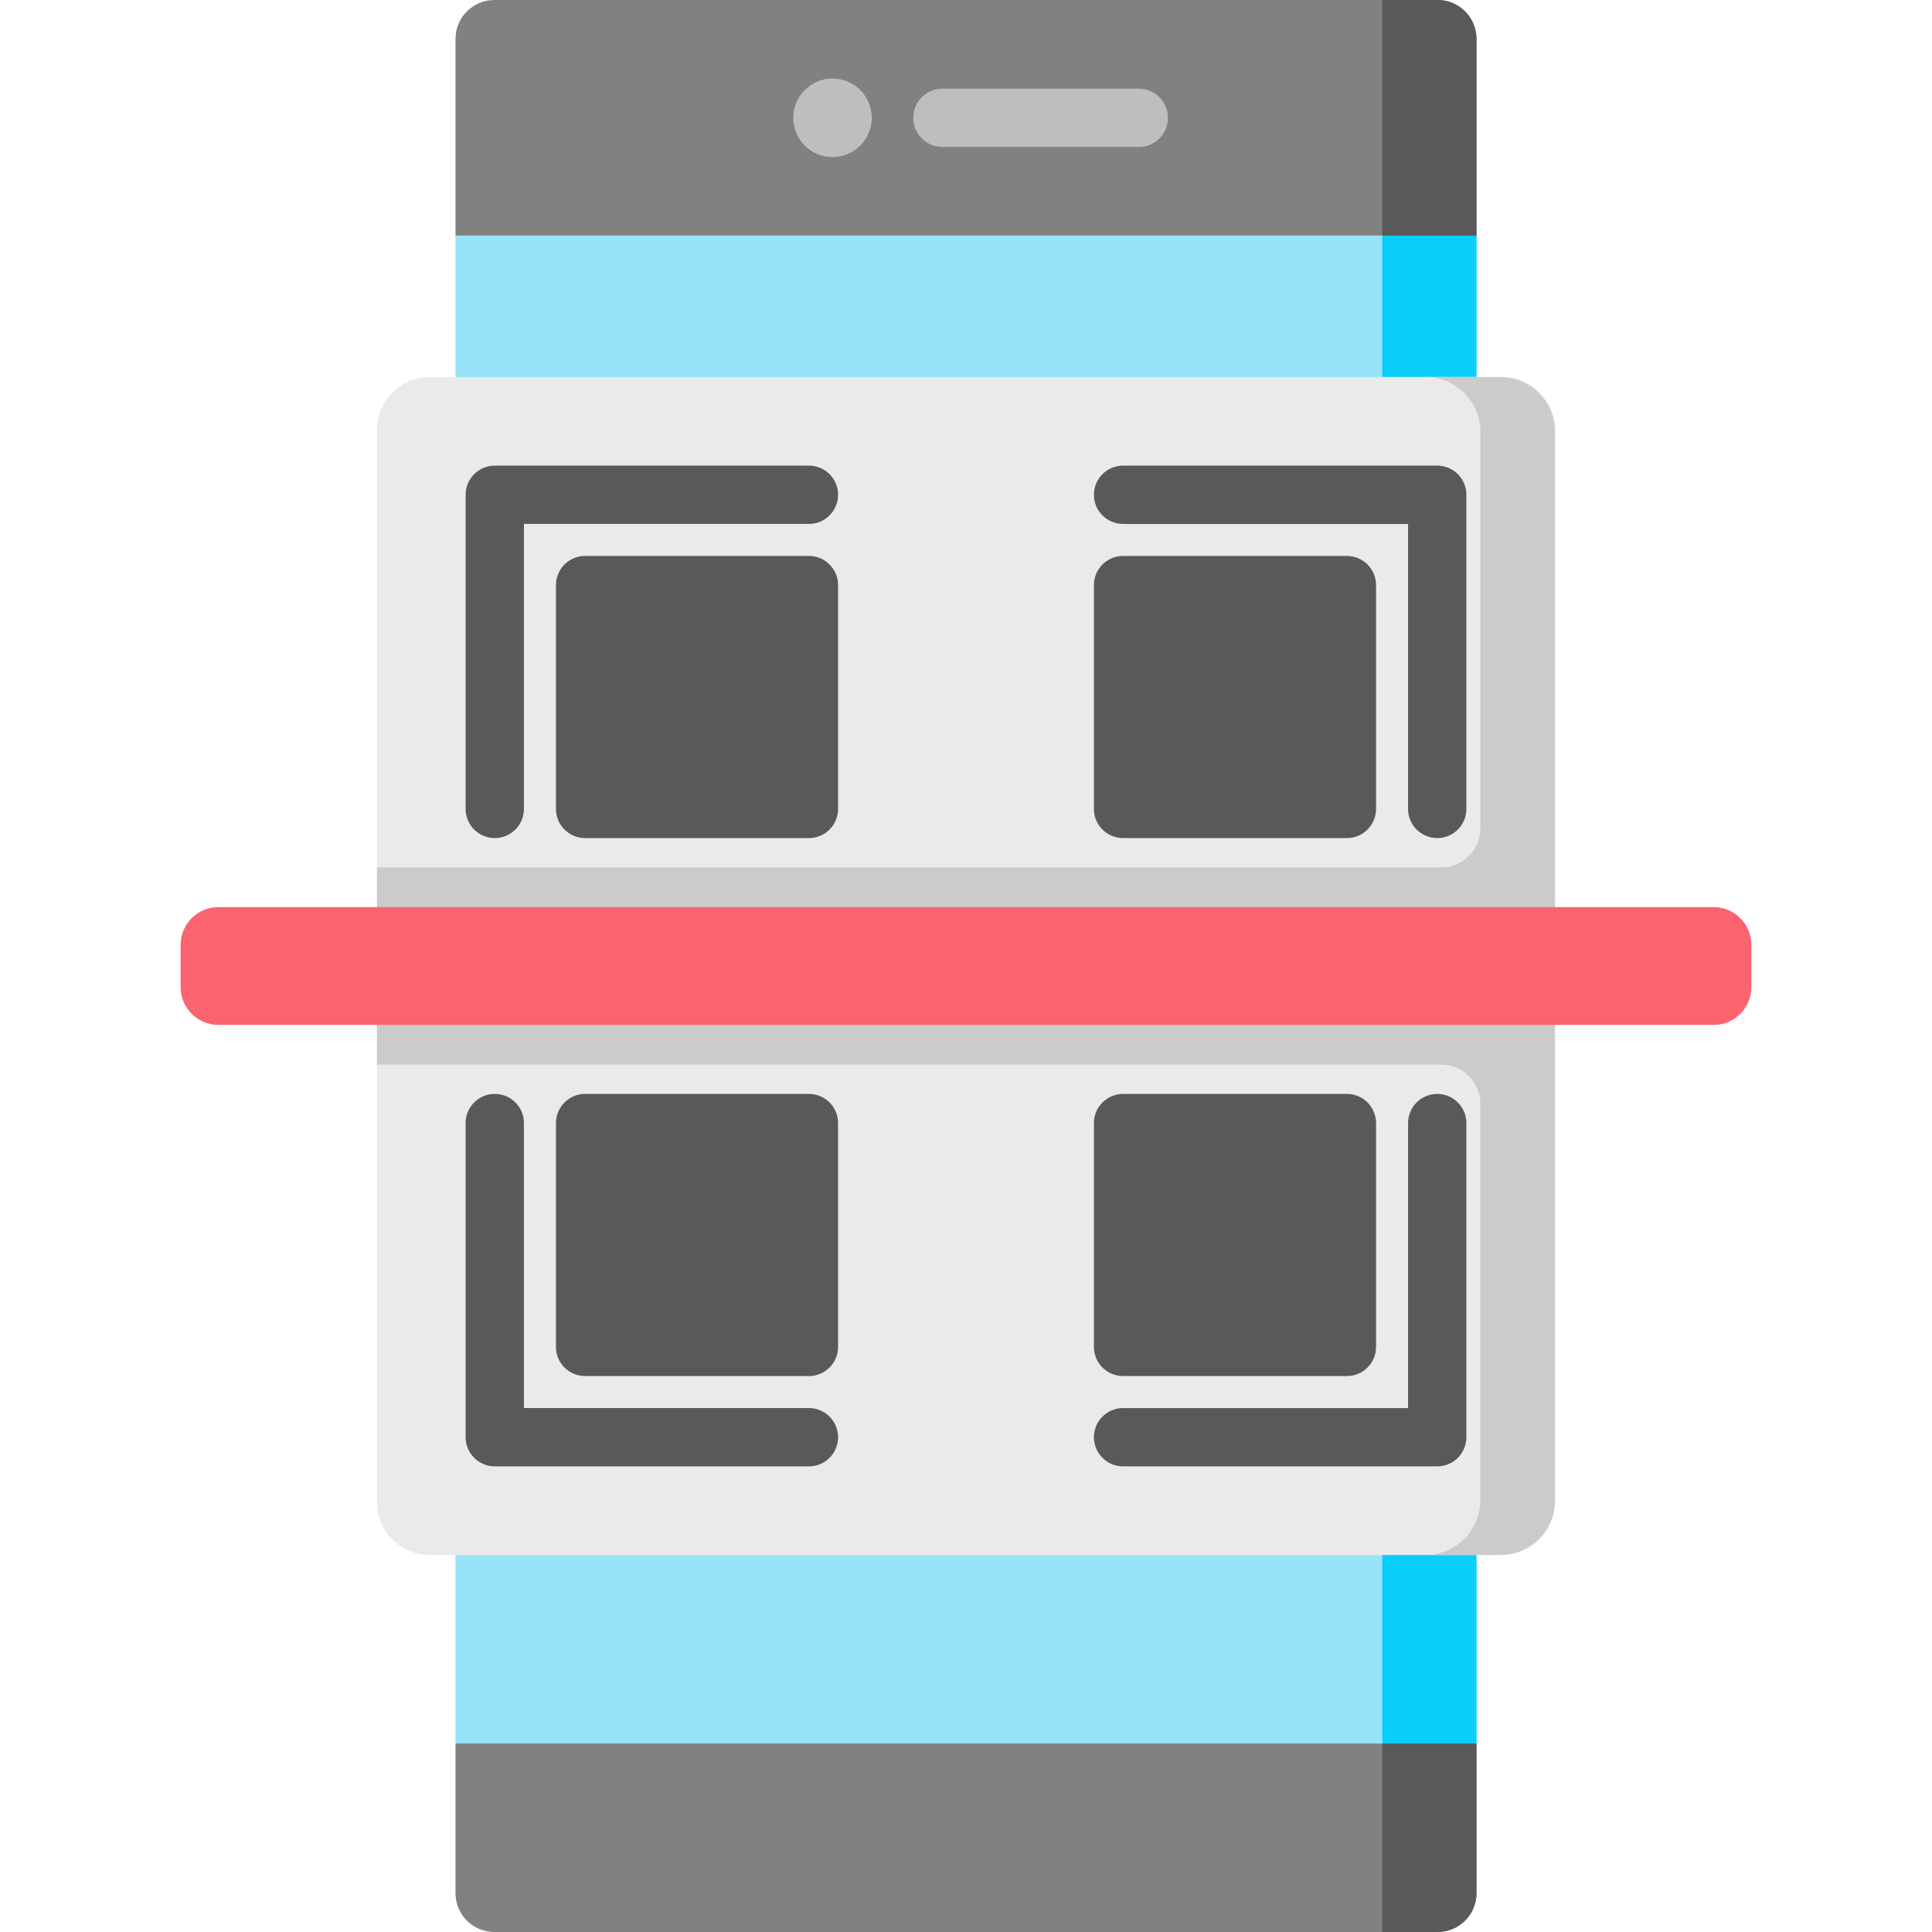 <?xml version="1.0" encoding="UTF-8" standalone="no"?><!-- icon666.com - MILLIONS OF FREE VECTOR ICONS --><svg width="1024" height="1024" id="Capa_1" enable-background="new 0 0 512 512" viewBox="0 0 512 512" xmlns="http://www.w3.org/2000/svg"><path d="m120.715 62.439h270.569v399.61h-270.569z" fill="#97e4f9"/><path d="m366.309 62.439h24.976v399.61h-24.976z" fill="#0acefa"/><path d="m391.285 462.049h-270.57v39.649c0 5.69 4.612 10.302 10.302 10.302h249.965c5.69 0 10.302-4.612 10.302-10.302v-39.649z" fill="#818181"/><path d="m120.715 62.439h270.569v-52.137c0-5.69-4.612-10.302-10.302-10.302h-249.965c-5.69 0-10.302 4.612-10.302 10.302z" fill="#818181"/><path d="m366.309 0v62.439h24.976v-52.137c0-5.69-4.612-10.302-10.302-10.302z" fill="#595959"/><circle cx="220.618" cy="31.22" fill="#bebebe" r="10.407"/><path d="m398.098 412.098h-284.196c-7.732 0-14-6.268-14-14v-284.196c0-7.732 6.268-14 14-14h284.195c7.732 0 14 6.268 14 14v284.195c.001 7.733-6.267 14.001-13.999 14.001z" fill="#eaeaea"/><path d="m397.528 99.902h-19.772c8.046 0 14.569 6.523 14.569 14.569v105.001c0 5.747-4.659 10.406-10.406 10.406h-282.017v52.242h282.016c5.747 0 10.406 4.659 10.406 10.407v105.001c0 8.046-6.523 14.569-14.569 14.569h19.772c8.046 0 14.569-6.523 14.569-14.569v-283.056c.002-8.047-6.521-14.57-14.568-14.57z" fill="#cbcbcb"/><path d="m454.13 271.61h-396.26c-5.523 0-10-4.477-10-10v-11.22c0-5.523 4.477-10 10-10h396.26c5.523 0 10 4.477 10 10v11.219c0 5.524-4.477 10.001-10 10.001z" fill="#fb636f"/><path d="m301.789 38.946h-52.032c-4.268 0-7.726-3.459-7.726-7.726s3.459-7.726 7.726-7.726h52.032c4.268 0 7.726 3.459 7.726 7.726s-3.459 7.726-7.726 7.726z" fill="#bebebe"/><g fill="#595959"><path d="m366.309 462.049v49.951h14.674c5.69 0 10.302-4.612 10.302-10.302v-39.649z"/><path d="m214.374 123.395h-83.253c-4.268 0-7.726 3.459-7.726 7.726v83.252c0 4.267 3.459 7.726 7.726 7.726s7.726-3.459 7.726-7.726v-75.526h75.526c4.268 0 7.726-3.459 7.726-7.726s-3.457-7.726-7.725-7.726z"/><path d="m214.374 147.33h-59.317c-4.268 0-7.726 3.459-7.726 7.726v59.317c0 4.267 3.459 7.726 7.726 7.726h59.317c4.268 0 7.726-3.459 7.726-7.726v-59.317c.001-4.266-3.458-7.726-7.726-7.726z"/><path d="m297.626 138.848h75.526v75.526c0 4.267 3.459 7.726 7.726 7.726s7.726-3.459 7.726-7.726v-83.252c0-4.267-3.459-7.726-7.726-7.726h-83.253c-4.268 0-7.726 3.459-7.726 7.726s3.459 7.726 7.727 7.726z"/><path d="m297.626 222.1h59.317c4.268 0 7.726-3.459 7.726-7.726v-59.317c0-4.267-3.459-7.726-7.726-7.726h-59.317c-4.268 0-7.726 3.459-7.726 7.726v59.317c-.001 4.267 3.458 7.726 7.726 7.726z"/><path d="m214.374 373.152h-75.526v-75.526c0-4.267-3.459-7.726-7.726-7.726s-7.726 3.459-7.726 7.726v83.252c0 4.267 3.459 7.726 7.726 7.726h83.253c4.268 0 7.726-3.459 7.726-7.726s-3.459-7.726-7.727-7.726z"/><path d="m214.374 289.9h-59.317c-4.268 0-7.726 3.459-7.726 7.726v59.317c0 4.267 3.459 7.726 7.726 7.726h59.317c4.268 0 7.726-3.459 7.726-7.726v-59.317c.001-4.267-3.458-7.726-7.726-7.726z"/><path d="m388.605 380.878v-83.252c0-4.267-3.459-7.726-7.726-7.726s-7.726 3.459-7.726 7.726v75.526h-75.526c-4.268 0-7.726 3.459-7.726 7.726s3.459 7.726 7.726 7.726h83.253c4.266.001 7.725-3.459 7.725-7.726z"/><path d="m297.626 364.67h59.317c4.268 0 7.726-3.459 7.726-7.726v-59.317c0-4.267-3.459-7.726-7.726-7.726h-59.317c-4.268 0-7.726 3.459-7.726 7.726v59.317c-.001 4.266 3.458 7.726 7.726 7.726z"/></g></svg>